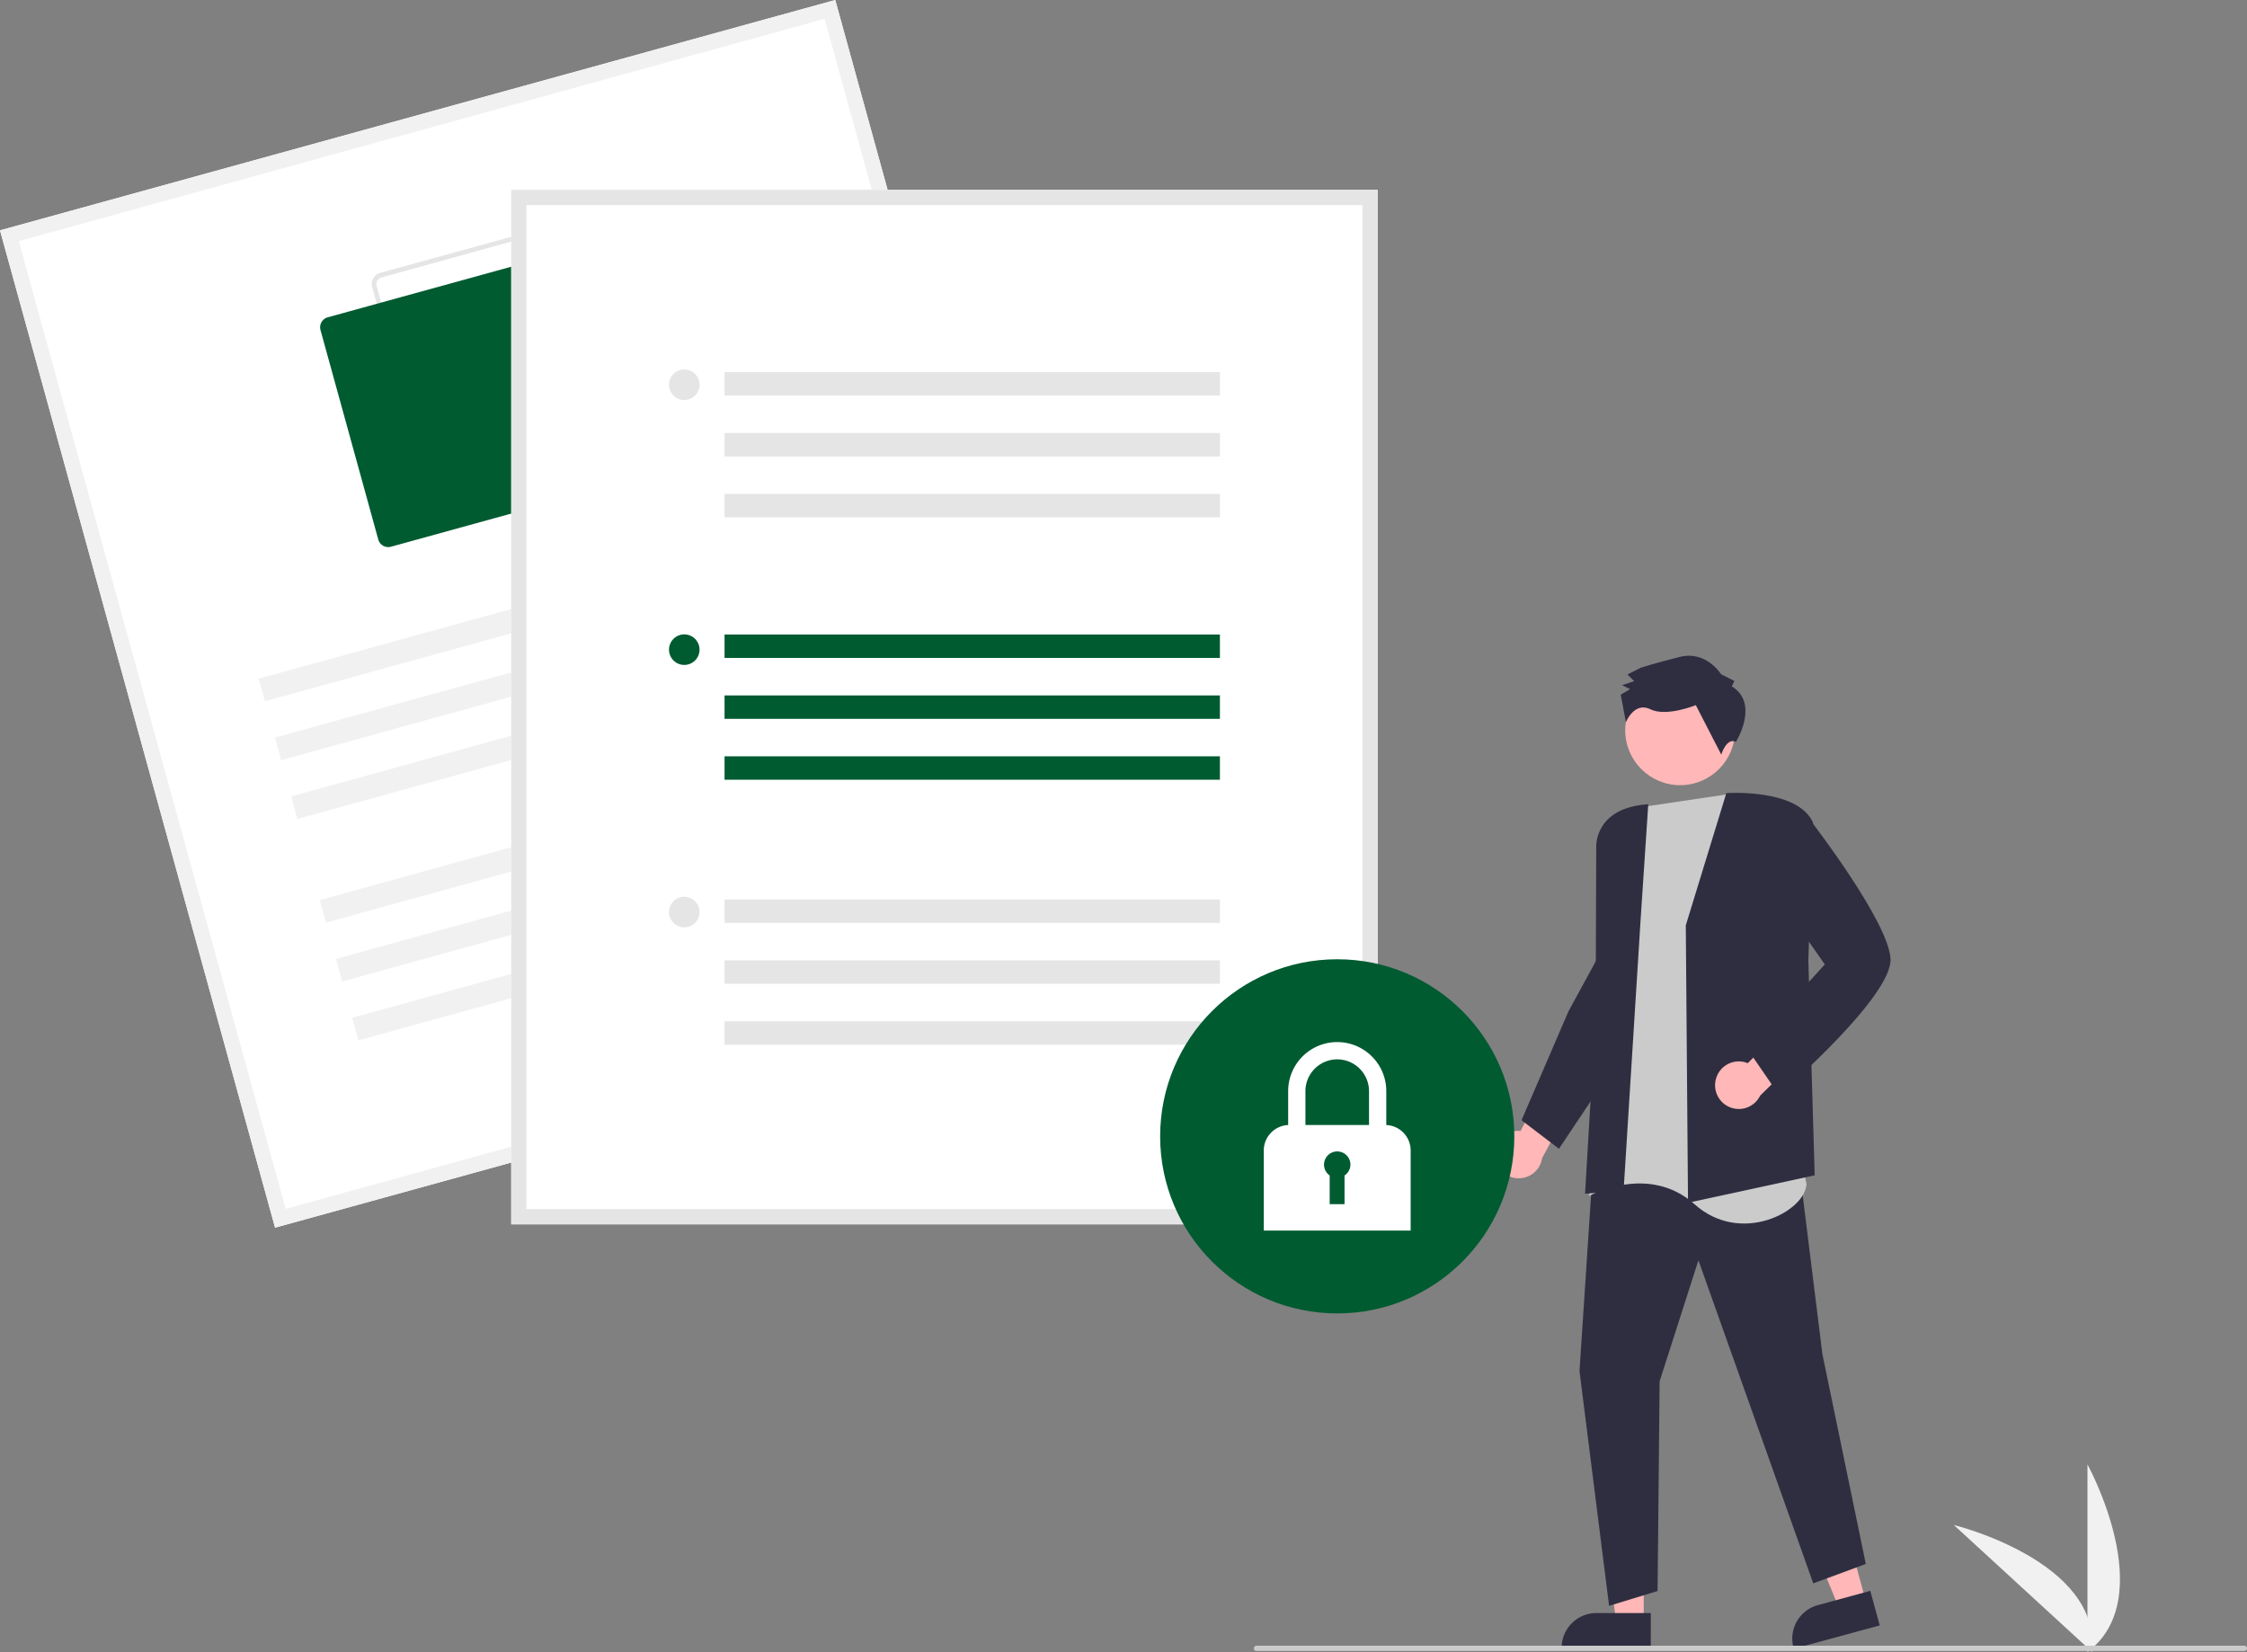 <svg id="Layer_1" data-name="Layer 1" xmlns="http://www.w3.org/2000/svg" viewBox="0 0 866.52 637.06"><rect x="0" y="0" width="866.52" height="637.06" fill="#808080" stroke="none"/><defs><style>.cls-1{fill:#f1f1f1;}.cls-2{fill:#ffb7b7;}.cls-3{fill:#2f2e41;}.cls-4{fill:#cbcbcb;}.cls-5{fill:#fff;}.cls-6{fill:#e5e5e5;}.cls-7{fill:#005b31;}</style></defs><path class="cls-1" d="M805,637.06V564.72S833.19,616,805,637.06Z"/><path class="cls-1" d="M806.74,637l-53.29-48.92S810.3,602,806.74,637Z"/><path class="cls-2" d="M576.53,446a9.09,9.09,0,0,1,8.25-9.87,8.55,8.55,0,0,1,1.6,0L596,417.67l12.62,3.1-13.93,25.84a9.14,9.14,0,0,1-18.15-.64Z"/><polygon class="cls-2" points="633.87 625.53 623.22 625.53 618.15 584.44 633.87 584.44 633.87 625.53"/><path class="cls-3" d="M636.59,635.85H602.24v-.43a13.36,13.36,0,0,1,13.37-13.37h21Z"/><polygon class="cls-2" points="719.55 617.57 709.27 620.37 693.57 582.06 708.74 577.93 719.55 617.57"/><path class="cls-3" d="M724.89,626.82l-33.14,9-.12-.42A13.37,13.37,0,0,1,701,619h0l20.25-5.52Z"/><polygon class="cls-3" points="614.42 448.03 609.11 528.73 620.52 619.26 639.22 613.55 640.01 532.66 654.97 486.02 699.25 610.6 719.52 603.12 702.79 522.23 693.35 446.26 614.42 448.03"/><path class="cls-4" d="M666.08,306.33,634.6,311,623.26,322.2l-3.53,40.3,2.19,35.7-9.12,63s22.93-12.73,40.7,3.21,42.64,2.81,43.15-7.79Z"/><path class="cls-3" d="M650.1,356.89v-.05l15.64-51,.2,0c1.11-.07,27.34-1.61,33.2,11.33l0,.07-1.78,53,2.45,83-48.5,10.5-.35.08Z"/><path class="cls-3" d="M632.76,353.36l2.87-43.22c-20.4,1.27-20.1,15.74-20.07,16.37l-.23,64.65-4.08,69.16,14.86-1.11Z"/><path class="cls-3" d="M586.75,432,604.86,390l12.65-23.22,6.6,41.89L601.19,443Z"/><path class="cls-2" d="M661.62,416.53A9.12,9.12,0,0,1,674,410l14.61-14.78,11.15,6.69L678.78,422.5a9.15,9.15,0,0,1-17.16-6Z"/><path class="cls-3" d="M673.91,404.61l29.8-32.69L684,343.77,686,330l11.62-14.36.23.29c1.24,1.61,30.36,39.44,31.2,53.76s-41,50.75-42.8,52.29l-.25.21Z"/><circle class="cls-2" cx="647.92" cy="281.61" r="21.18"/><path class="cls-3" d="M667.84,264.68l1-2.07L663.7,260s-5.7-9.27-16-6.66-14.95,4.16-14.95,4.16l-5.15,2.6,2.58,2.57-4.64,1.56,3.1,1.54L625,267.88l2,10.63s3.22-8.06,9.42-5,17.54-1.59,17.54-1.59L663.78,291s2-6.69,5.65-4.91C669.43,286.1,678.69,271.36,667.84,264.68Z"/><path class="cls-5" d="M428.17,384.6l-322.1,88.83L0,88.83,322.1,0Z"/><path class="cls-1" d="M428.17,384.6l-322.1,88.83L0,88.83,322.1,0Zm-318,81.58,310.74-85.7L318,7.25,7.25,93Z"/><path class="cls-6" d="M252,172.29l-80.75,22.27a4.45,4.45,0,0,1-5.47-3.11l-22.27-80.74a4.46,4.46,0,0,1,3.11-5.48L227.37,83a4.46,4.46,0,0,1,5.48,3.11l22.27,80.74A4.46,4.46,0,0,1,252,172.29ZM147.1,107a2.67,2.67,0,0,0-1.86,3.29L167.5,191a2.68,2.68,0,0,0,3.29,1.86l80.74-22.26a2.69,2.69,0,0,0,1.87-3.29L231.13,86.55a2.68,2.68,0,0,0-3.29-1.87Z"/><path class="cls-7" d="M231.54,188.57,150.8,210.83a4,4,0,0,1-4.93-2.79L123.6,127.29a4,4,0,0,1,2.8-4.93l80.74-22.26a4,4,0,0,1,4.93,2.79l22.27,80.75A4,4,0,0,1,231.54,188.57Z"/><rect class="cls-1" x="96.75" y="230.5" width="233.73" height="9.03" transform="translate(-54.79 65.25) rotate(-15.42)"/><rect class="cls-1" x="103.01" y="253.2" width="233.73" height="9.03" transform="translate(-60.6 67.73) rotate(-15.42)"/><rect class="cls-1" x="109.27" y="275.9" width="233.73" height="9.03" transform="translate(-66.41 70.21) rotate(-15.42)"/><rect class="cls-1" x="120.29" y="315.86" width="233.73" height="9.03" transform="translate(-76.64 74.58) rotate(-15.42)"/><rect class="cls-1" x="126.55" y="338.56" width="233.73" height="9.03" transform="translate(-82.45 77.06) rotate(-15.42)"/><rect class="cls-1" x="132.81" y="361.26" width="233.73" height="9.03" transform="translate(-88.26 79.54) rotate(-15.42)"/><path class="cls-5" d="M531.28,472.14H197.15V73.19H531.28Z"/><path class="cls-6" d="M531.28,472.14H197.15V73.19H531.28ZM203,466.25H525.38V79.08H203Z"/><rect class="cls-7" x="279.41" y="244.69" width="191.03" height="9.03"/><rect class="cls-7" x="279.41" y="268.18" width="191.03" height="9.03"/><rect class="cls-7" x="279.41" y="291.66" width="191.03" height="9.03"/><circle class="cls-7" cx="263.88" cy="250.53" r="5.89"/><rect class="cls-6" x="279.41" y="143.51" width="191.03" height="9.03"/><rect class="cls-6" x="279.41" y="166.99" width="191.03" height="9.03"/><rect class="cls-6" x="279.41" y="190.47" width="191.03" height="9.03"/><circle class="cls-6" cx="263.88" cy="148.36" r="5.89"/><rect class="cls-6" x="279.41" y="346.87" width="191.03" height="9.03"/><rect class="cls-6" x="279.41" y="370.35" width="191.03" height="9.03"/><rect class="cls-6" x="279.41" y="393.83" width="191.03" height="9.03"/><circle class="cls-6" cx="263.88" cy="351.72" r="5.89"/><circle class="cls-7" cx="515.68" cy="438.21" r="68.29"/><path class="cls-5" d="M534.6,433.85V420.78a18.92,18.92,0,0,0-37.84,0v13.07a9.83,9.83,0,0,0-9.4,9.82v30.88H544V443.67A9.83,9.83,0,0,0,534.6,433.85Zm-18.92-25.33a12.28,12.28,0,0,1,12.26,12.26v13.05H503.42V420.78A12.27,12.27,0,0,1,515.68,408.52Z"/><path class="cls-7" d="M520.77,449.1a5.09,5.09,0,1,0-8,4.2v11.07h5.73V453.3A5.08,5.08,0,0,0,520.77,449.1Z"/><path class="cls-4" d="M865.52,636.65h-381a1,1,0,0,1,0-2h381a1,1,0,0,1,0,2Z"/></svg>